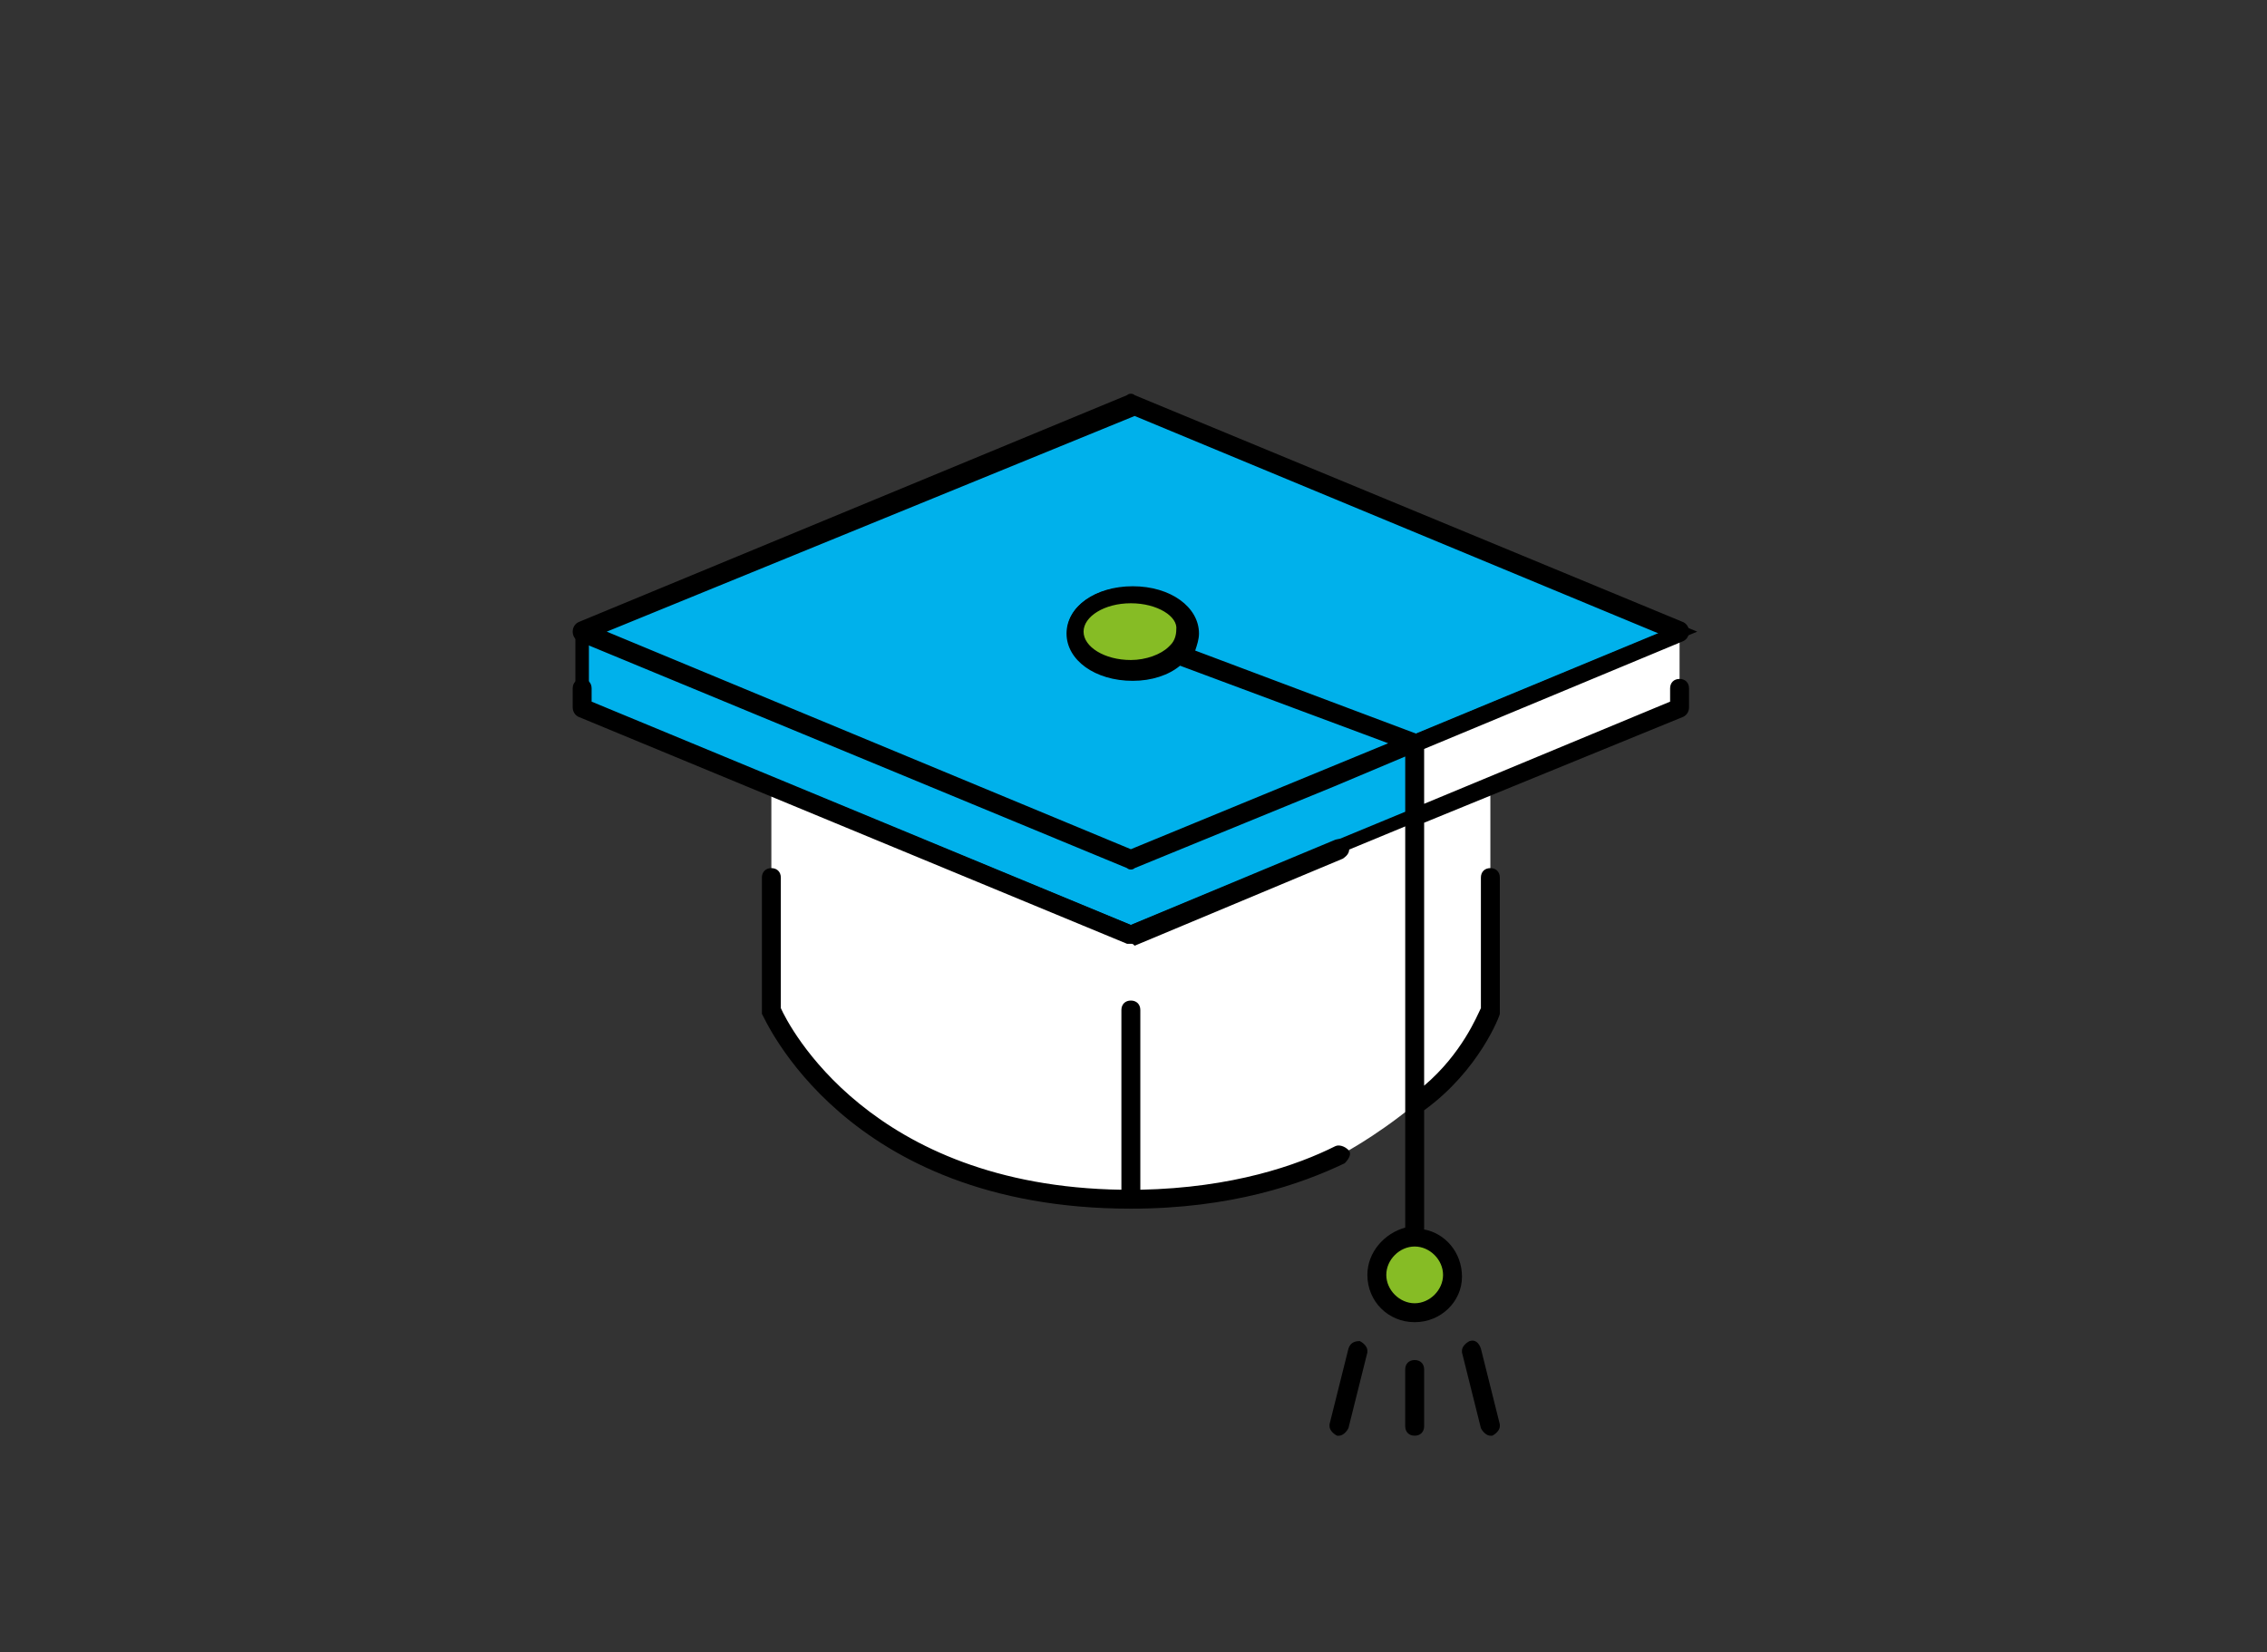 <?xml version="1.0" encoding="utf-8"?>
<!-- Generator: Adobe Illustrator 22.1.0, SVG Export Plug-In . SVG Version: 6.00 Build 0)  -->
<svg version="1.1" id="Capa_1" xmlns="http://www.w3.org/2000/svg" xmlns:xlink="http://www.w3.org/1999/xlink" x="0px" y="0px"
	 width="167.67px" height="122.214px" viewBox="0 0 167.67 122.214"
	 style="enable-background:new 0 0 167.67 122.214;" xml:space="preserve">
<rect x="0" y="0" width="167.67" height="122.214" fill="#333333" stroke="none"/>
<style type="text/css">
	.st0{clip-path:url(#SVGID_2_);fill:#0099DF;}
	.st1{clip-path:url(#SVGID_2_);fill:#868686;}
	.st2{fill:#92EAFF;}
	.st3{fill-rule:evenodd;clip-rule:evenodd;fill:#006382;}
	.st4{fill-rule:evenodd;clip-rule:evenodd;fill:#92EAFF;}
	.st5{fill-rule:evenodd;clip-rule:evenodd;fill:#FFFFFF;}
	.st6{fill-rule:evenodd;clip-rule:evenodd;fill:#9D9D9C;}
	.st7{clip-path:url(#SVGID_6_);}
	.st8{fill-rule:evenodd;clip-rule:evenodd;fill:#00305B;}
	.st9{fill-rule:evenodd;clip-rule:evenodd;fill:#E5BE00;}
	.st10{fill-rule:evenodd;clip-rule:evenodd;fill:#EFCD00;}
	.st11{fill-rule:evenodd;clip-rule:evenodd;fill:#00AEC3;}
	.st12{fill-rule:evenodd;clip-rule:evenodd;fill:#CCF3A3;}
	.st13{fill-rule:evenodd;clip-rule:evenodd;fill:#8CC84E;}
	.st14{fill-rule:evenodd;clip-rule:evenodd;fill:#73BE18;}
	.st15{clip-path:url(#SVGID_8_);}
	.st16{clip-path:url(#SVGID_10_);}
	.st17{fill:#73BE18;}
	.st18{fill:#CCF3A2;}
	.st19{fill:#9DEB48;}
	.st20{fill:#00B1EB;}
	.st21{fill:#86BC25;}
	.st22{fill:#FFFFFF;}
	.st23{fill:#1A171B;}
	.st24{fill:#52AE32;}
	.st25{fill:#7CBB00;}
	.st26{fill:#00A1F1;}
	.st27{clip-path:url(#SVGID_14_);}
	.st28{opacity:0.81;fill:#52B1CC;}
	.st29{fill-rule:evenodd;clip-rule:evenodd;fill:none;stroke:#00B1EB;stroke-miterlimit:10;}
	.st30{fill:#00B1EB;stroke:#000000;stroke-miterlimit:10;}
</style>
<g>
	<g transform="translate(1 3)">
		<g>
			<path class="st22" d="M103.631,57.437L103.631,57.437v21.271
				c4.058-3.359,5.598-6.997,5.598-6.997V55.338l-0.14-0.14l14.134-5.738v-5.598
				c0,0-12.175,5.038-19.592,8.117l0,0l0,0V57.437z M82.64,85.705
				c-20.991,0-26.589-13.994-26.589-13.994V55.478l0.14-0.28l26.449,10.915
				l20.991-8.676v21.271c-3.079,2.519-5.598,3.778-5.598,3.778
				C94.255,84.306,89.217,85.705,82.64,85.705z"/>
			<path class="st30" d="M42.057,43.723l40.583-16.793l40.583,16.793
				c0,0-12.175,5.038-19.592,8.117l0,0l0,0v5.458l0,0L82.64,65.973L56.191,55.058
				l-14.134-5.737V43.723z M85.998,45.402c0.56-0.42,0.84-0.98,0.84-1.679
				c0-1.539-1.819-2.799-4.198-2.799c-2.379,0-4.198,1.259-4.198,2.799
				c0,1.539,1.819,2.799,4.198,2.799C84.039,46.521,85.299,46.102,85.998,45.402
				L85.998,45.402z"/>
		</g>
		<path class="st21" d="M86.838,43.723c0,0.56-0.28,1.12-0.84,1.679
			c-0.7,0.7-1.959,1.12-3.359,1.12c-2.379,0-4.198-1.259-4.198-2.799
			c0-1.539,1.819-2.799,4.198-2.799C85.019,40.924,86.838,42.183,86.838,43.723"/>
		<path class="st21" d="M103.631,88.504c1.539,0,2.799,1.259,2.799,2.799
			s-1.259,2.799-2.799,2.799s-2.799-1.259-2.799-2.799
			S102.092,88.504,103.631,88.504"/>
	</g>
	<path d="M110.229,106.198c-0.28,0-0.56-0.28-0.7-0.56l-1.399-5.598v-0.14
		c0-0.28,0.28-0.56,0.56-0.7c0.42-0.14,0.7,0.14,0.84,0.56
		l1.399,5.598v0.14c0,0.28-0.28,0.56-0.56,0.7H110.229z M99.033,106.198H98.893
		c-0.28-0.14-0.56-0.42-0.56-0.7v-0.14l1.399-5.598
		c0.14-0.42,0.42-0.56,0.84-0.56c0.28,0.14,0.56,0.42,0.56,0.7
		v0.14l-1.399,5.598C99.593,105.918,99.313,106.198,99.033,106.198z M104.631,106.198
		c-0.42,0-0.7-0.28-0.7-0.7v-4.198c0-0.42,0.28-0.7,0.7-0.7
		s0.7,0.28,0.7,0.7v4.198C105.331,105.918,105.051,106.198,104.631,106.198z
		 M104.631,97.801c-1.959,0-3.498-1.539-3.498-3.498
		c0-1.679,1.259-3.079,2.799-3.498v-9.096l0,0V60.437l0,0v-4.478l-5.318,2.239l0,0
		l-14.694,6.017c-0.14,0.14-0.42,0.14-0.56,0L42.777,47.422
		c-0.28-0.14-0.42-0.42-0.42-0.7s0.14-0.56,0.42-0.7l40.583-16.793
		c0.14-0.14,0.42-0.14,0.56,0l40.583,16.793
		c0.28,0.14,0.42,0.42,0.42,0.7s-0.14,0.56-0.42,0.7l-19.172,7.977
		v4.058l18.192-7.557v-0.98c0-0.42,0.28-0.7,0.7-0.7
		s0.7,0.28,0.7,0.7v1.399c0,0.28-0.14,0.56-0.42,0.7l-19.172,7.837
		v19.452c2.799-2.379,3.918-5.178,4.198-5.738v-9.656
		c0-0.42,0.28-0.7,0.7-0.7s0.7,0.28,0.7,0.7v9.796
		c0,0.14,0,0.14,0,0.28c0,0.14-1.539,4.198-5.598,7.137v8.816
		c1.539,0.28,2.799,1.679,2.799,3.498
		C108.129,96.262,106.59,97.801,104.631,97.801z M104.631,92.204
		c-1.12,0-2.099,0.98-2.099,2.099s0.98,2.099,2.099,2.099
		s2.099-0.98,2.099-2.099S105.75,92.204,104.631,92.204z M44.876,46.723
		l38.764,16.093l19.032-7.837l-15.394-5.738c-0.84,0.7-2.099,1.12-3.498,1.12
		c-2.799,0-4.898-1.539-4.898-3.498s2.099-3.498,4.898-3.498
		c2.799,0,4.898,1.539,4.898,3.498c0,0.42-0.14,0.84-0.28,1.259l16.373,6.157
		l17.913-7.417l-38.764-16.093L44.876,46.723z M83.64,44.623
		c-1.959,0-3.498,0.98-3.498,2.099c0,1.12,1.539,2.099,3.498,2.099
		c1.12,0,2.239-0.42,2.799-0.98l0.14-0.14
		c0.28-0.28,0.42-0.7,0.42-1.12C87.138,45.603,85.599,44.623,83.64,44.623z
		 M83.64,89.405c-21.271,0-27.149-14.274-27.289-14.414c0-0.14,0-0.14,0-0.28
		v-9.796c0-0.42,0.28-0.7,0.7-0.7c0.42,0,0.7,0.28,0.7,0.7v9.656
		c0.56,1.259,6.577,13.154,25.189,13.434V74.711c0-0.42,0.28-0.7,0.7-0.7
		s0.7,0.28,0.7,0.7v13.294c6.857-0.14,11.615-1.819,14.414-3.219
		c0.28-0.14,0.7,0,0.98,0.28c0.28,0.28,0,0.7-0.28,0.98
		C96.234,87.586,91.057,89.405,83.64,89.405z M83.64,69.813
		c-0.14,0-0.14,0-0.28,0L42.777,53.02c-0.28-0.14-0.42-0.42-0.42-0.7
		v-1.399c0-0.42,0.28-0.7,0.7-0.7s0.7,0.28,0.7,0.7v0.98
		l39.883,16.513l15.114-6.297c0.42-0.14,0.7,0,0.98,0.42
		c0.14,0.42,0,0.7-0.42,0.98l-15.394,6.437
		C83.78,69.813,83.78,69.813,83.64,69.813z"/>
</g>
</svg>
